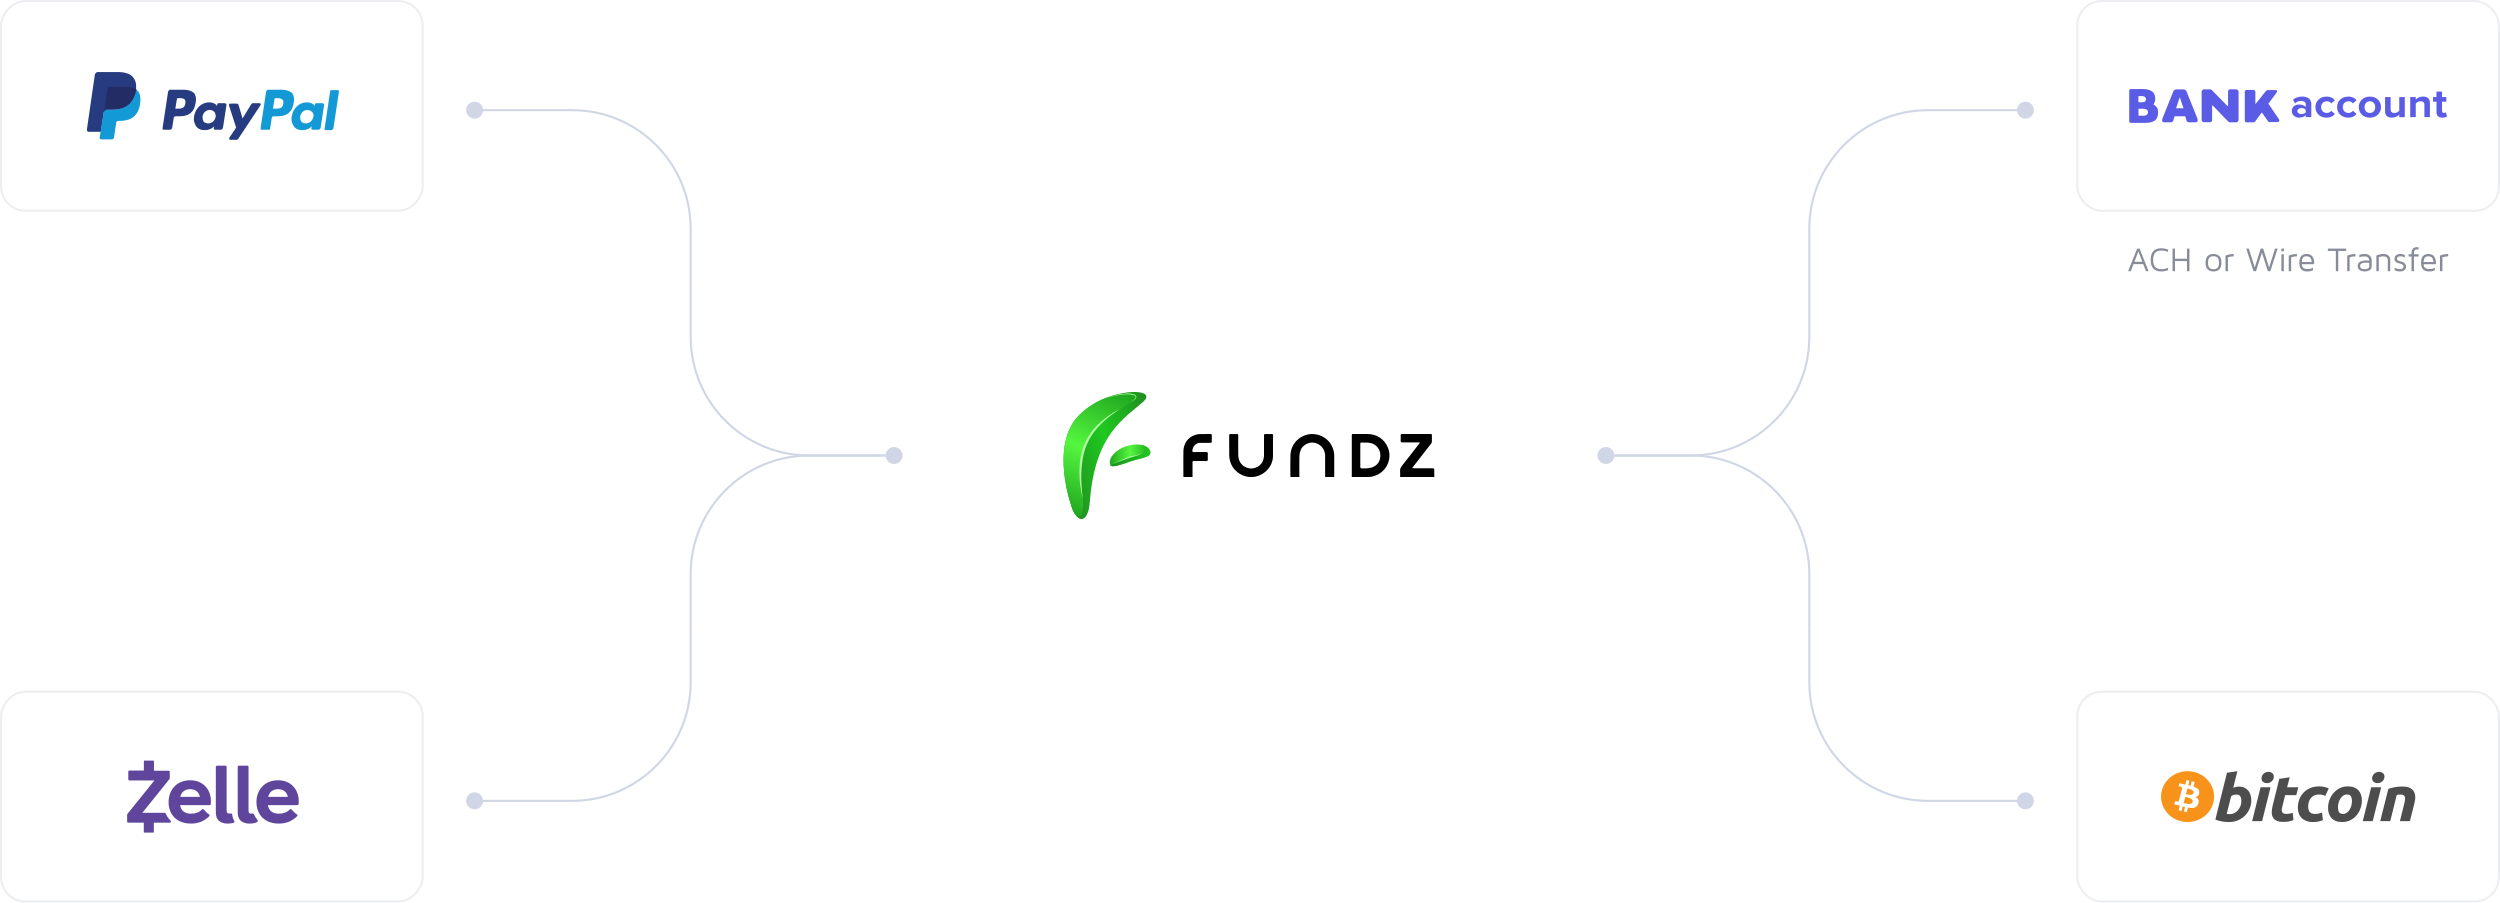 <svg width="1180" height="426" viewBox="0 0 1180 426" fill="none" xmlns="http://www.w3.org/2000/svg">
<g filter="url(#filter0_d)">
<rect x="444" y="162" width="290" height="106" rx="22" fill="white"/>
</g>
<rect x="980.5" y="326.5" width="199" height="99" rx="11.5" stroke="#EDEEF1"/>
<rect x="-0.5" y="0.5" width="199" height="99" rx="11.5" transform="matrix(-1 0 0 1 199 326)" stroke="#EDEEF1"/>
<rect x="980.5" y="0.5" width="199" height="99" rx="11.5" stroke="#EDEEF1"/>
<rect x="-0.5" y="0.5" width="199" height="99" rx="11.5" transform="matrix(-1 0 0 1 199 0)" stroke="#EDEEF1"/>
<path d="M1004.48 128L1008.73 117.328H1009.88L1014.12 128H1012.89L1011.61 124.672H1007.01L1005.73 128H1004.48ZM1007.44 123.57H1011.18L1009.31 118.688L1007.44 123.57ZM1020.08 128.125C1016.78 128.125 1015.13 126.302 1015.13 122.656C1015.13 119.01 1016.78 117.188 1020.08 117.188C1021.22 117.188 1022.3 117.393 1023.33 117.805V118.914C1022.31 118.487 1021.27 118.273 1020.2 118.273C1018.85 118.273 1017.86 118.625 1017.23 119.328C1016.6 120.031 1016.28 121.141 1016.28 122.656C1016.28 124.172 1016.6 125.281 1017.23 125.984C1017.86 126.688 1018.85 127.039 1020.2 127.039C1021.29 127.039 1022.33 126.831 1023.33 126.414V127.523C1022.31 127.924 1021.24 128.125 1020.12 128.125C1020.1 128.125 1020.09 128.125 1020.08 128.125ZM1025.44 128V117.328H1026.59V122.109H1032.27V117.328H1033.42V128H1032.27V123.219H1026.59V128H1025.44ZM1041.35 126.078C1041.13 125.505 1041.02 124.812 1041.02 124C1041.02 123.188 1041.13 122.497 1041.35 121.93C1041.58 121.357 1041.88 120.93 1042.27 120.648C1042.65 120.367 1043.04 120.169 1043.44 120.055C1043.84 119.935 1044.28 119.875 1044.76 119.875C1045.24 119.875 1045.68 119.935 1046.09 120.055C1046.49 120.169 1046.89 120.367 1047.27 120.648C1047.66 120.93 1047.96 121.357 1048.19 121.93C1048.41 122.497 1048.52 123.188 1048.52 124C1048.52 124.812 1048.41 125.505 1048.19 126.078C1047.96 126.646 1047.66 127.07 1047.27 127.352C1046.89 127.633 1046.49 127.833 1046.09 127.953C1045.68 128.068 1045.24 128.125 1044.76 128.125C1044.28 128.125 1043.84 128.068 1043.44 127.953C1043.04 127.833 1042.65 127.633 1042.27 127.352C1041.88 127.07 1041.58 126.646 1041.35 126.078ZM1042.79 121.664C1042.38 122.154 1042.17 122.932 1042.17 124C1042.17 125.068 1042.38 125.846 1042.79 126.336C1043.2 126.826 1043.86 127.07 1044.77 127.07C1045.67 127.07 1046.33 126.828 1046.74 126.344C1047.16 125.859 1047.37 125.078 1047.37 124C1047.37 122.922 1047.16 122.141 1046.74 121.656C1046.33 121.172 1045.67 120.93 1044.77 120.93C1043.86 120.93 1043.2 121.174 1042.79 121.664ZM1050.44 128V120.656C1051.64 120.146 1052.93 119.891 1054.31 119.891V120.992C1053.44 121.013 1052.53 121.151 1051.59 121.406V128H1050.44ZM1060.23 117.328H1061.44L1064.24 126.258L1067.05 117.328H1068.21L1071.01 126.258L1073.82 117.328H1075.04L1071.6 128H1070.43L1067.63 119.297L1064.83 128H1063.65L1060.23 117.328ZM1076.76 118.594V117.328H1078.03V118.594H1076.76ZM1076.82 128H1077.97V120.016H1076.82V128ZM1080.28 128V120.656C1081.48 120.146 1082.78 119.891 1084.16 119.891V120.992C1083.28 121.013 1082.37 121.151 1081.43 121.406V128H1080.28ZM1085.27 124.109C1085.27 124.099 1085.27 124.081 1085.27 124.055C1085.27 124.029 1085.27 124.008 1085.27 123.992C1085.27 121.247 1086.44 119.875 1088.78 119.875C1089.27 119.875 1089.71 119.953 1090.11 120.109C1090.51 120.26 1090.83 120.44 1091.06 120.648C1091.3 120.857 1091.5 121.13 1091.68 121.469C1091.86 121.802 1091.98 122.086 1092.05 122.32C1092.13 122.555 1092.19 122.839 1092.23 123.172C1092.28 123.495 1092.3 123.698 1092.3 123.781V124.125L1092.27 124.688H1086.45C1086.52 125.49 1086.76 126.073 1087.18 126.438C1087.6 126.797 1088.21 126.977 1089.03 126.977C1090.19 126.977 1091.11 126.779 1091.77 126.383V127.57C1091 127.94 1090.07 128.125 1088.97 128.125C1088.95 128.125 1088.94 128.125 1088.92 128.125C1088.45 128.125 1088.02 128.07 1087.63 127.961C1087.24 127.846 1086.86 127.651 1086.48 127.375C1086.1 127.099 1085.81 126.685 1085.59 126.133C1085.38 125.576 1085.27 124.901 1085.27 124.109ZM1086.45 123.664H1091.12C1091.12 123.482 1091.09 123.279 1091.05 123.055C1091.01 122.831 1090.92 122.544 1090.78 122.195C1090.65 121.841 1090.41 121.547 1090.06 121.312C1089.72 121.078 1089.29 120.961 1088.78 120.961C1087.99 120.961 1087.41 121.167 1087.05 121.578C1086.7 121.99 1086.5 122.685 1086.45 123.664ZM1098.74 118.445V117.328H1107.43V118.445H1103.66V128H1102.52V118.445H1098.74ZM1107.89 128V120.656C1109.09 120.146 1110.39 119.891 1111.77 119.891V120.992C1110.89 121.013 1109.98 121.151 1109.04 121.406V128H1107.89ZM1112.82 125.555C1112.82 125.19 1112.89 124.865 1113.02 124.578C1113.15 124.286 1113.32 124.052 1113.51 123.875C1113.7 123.693 1113.95 123.539 1114.24 123.414C1114.54 123.284 1114.8 123.19 1115.03 123.133C1115.26 123.07 1115.53 123.023 1115.84 122.992C1116.16 122.961 1116.39 122.943 1116.52 122.938C1116.65 122.932 1116.81 122.93 1116.99 122.93L1118.27 123.008C1118.27 122.294 1118.08 121.786 1117.68 121.484C1117.29 121.177 1116.71 121.023 1115.94 121.023C1115.07 121.023 1114.29 121.151 1113.6 121.406V120.289C1114.39 120.013 1115.19 119.875 1116 119.875C1117.12 119.875 1117.97 120.159 1118.56 120.727C1119.15 121.289 1119.45 122.115 1119.45 123.203V125.602C1119.45 126.112 1119.33 126.549 1119.09 126.914C1118.85 127.273 1118.55 127.534 1118.17 127.695C1117.8 127.857 1117.45 127.969 1117.12 128.031C1116.8 128.094 1116.48 128.125 1116.16 128.125C1115.92 128.125 1115.67 128.109 1115.41 128.078C1115.15 128.047 1114.86 127.977 1114.53 127.867C1114.21 127.753 1113.93 127.609 1113.69 127.438C1113.45 127.26 1113.24 127.01 1113.07 126.688C1112.9 126.359 1112.82 125.982 1112.82 125.555ZM1113.97 125.555C1113.97 126.555 1114.69 127.055 1116.14 127.055C1116.15 127.055 1116.15 127.055 1116.16 127.055C1117.58 127.055 1118.29 126.57 1118.29 125.602V124.062C1117.93 124 1117.46 123.969 1116.87 123.969C1114.93 123.969 1113.97 124.497 1113.97 125.555ZM1121.64 128V120.656C1122.69 120.135 1123.81 119.875 1125.02 119.875C1126.02 119.875 1126.8 120.13 1127.35 120.641C1127.91 121.151 1128.19 121.87 1128.19 122.797V128H1127.03V122.797C1127.03 122.573 1127.01 122.375 1126.96 122.203C1126.91 122.026 1126.82 121.839 1126.69 121.641C1126.55 121.443 1126.33 121.292 1126.03 121.188C1125.73 121.078 1125.35 121.023 1124.89 121.023C1124.22 121.023 1123.52 121.13 1122.79 121.344V128H1121.64ZM1130.19 122.195C1130.19 121.555 1130.42 121.008 1130.88 120.555C1131.35 120.102 1132.07 119.875 1133.02 119.875C1133.71 119.875 1134.39 120.039 1135.07 120.367V121.523C1134.46 121.159 1133.82 120.977 1133.15 120.977C1131.95 120.977 1131.34 121.383 1131.34 122.195C1131.34 122.471 1131.49 122.695 1131.78 122.867C1132.07 123.034 1132.43 123.174 1132.85 123.289C1133.27 123.398 1133.7 123.531 1134.12 123.688C1134.54 123.844 1134.9 124.109 1135.19 124.484C1135.48 124.854 1135.63 125.328 1135.63 125.906C1135.63 126.599 1135.37 127.143 1134.85 127.539C1134.34 127.93 1133.62 128.125 1132.7 128.125C1131.82 128.125 1131.01 127.924 1130.29 127.523V126.305C1131.05 126.773 1131.84 127.008 1132.66 127.008C1133.87 127.008 1134.48 126.641 1134.48 125.906C1134.48 125.51 1134.33 125.201 1134.04 124.977C1133.75 124.753 1133.39 124.586 1132.97 124.477C1132.55 124.362 1132.12 124.24 1131.7 124.109C1131.28 123.974 1130.92 123.75 1130.62 123.438C1130.33 123.12 1130.19 122.706 1130.19 122.195ZM1136.86 121.07V120.016H1138.23V119.586C1138.23 119.034 1138.3 118.56 1138.45 118.164C1138.59 117.768 1138.76 117.477 1138.94 117.289C1139.12 117.102 1139.35 116.956 1139.63 116.852C1139.92 116.742 1140.14 116.682 1140.28 116.672C1140.43 116.661 1140.61 116.656 1140.81 116.656C1141.1 116.656 1141.35 116.688 1141.58 116.75V117.773C1141.36 117.732 1141.17 117.711 1141 117.711C1140.74 117.711 1140.55 117.721 1140.41 117.742C1140.28 117.763 1140.12 117.828 1139.94 117.938C1139.75 118.042 1139.61 118.232 1139.52 118.508C1139.43 118.779 1139.39 119.133 1139.39 119.57V120.016H1141.58V121.07H1139.39V128H1138.23V121.07H1136.86ZM1142.74 124.109C1142.74 124.099 1142.74 124.081 1142.74 124.055C1142.74 124.029 1142.74 124.008 1142.74 123.992C1142.74 121.247 1143.91 119.875 1146.25 119.875C1146.74 119.875 1147.18 119.953 1147.58 120.109C1147.98 120.26 1148.3 120.44 1148.53 120.648C1148.77 120.857 1148.97 121.13 1149.15 121.469C1149.33 121.802 1149.45 122.086 1149.52 122.32C1149.6 122.555 1149.66 122.839 1149.7 123.172C1149.74 123.495 1149.77 123.698 1149.77 123.781V124.125L1149.73 124.688H1143.91C1143.99 125.49 1144.23 126.073 1144.65 126.438C1145.07 126.797 1145.68 126.977 1146.5 126.977C1147.66 126.977 1148.58 126.779 1149.24 126.383V127.57C1148.47 127.94 1147.54 128.125 1146.44 128.125C1146.42 128.125 1146.41 128.125 1146.39 128.125C1145.92 128.125 1145.49 128.07 1145.1 127.961C1144.71 127.846 1144.33 127.651 1143.95 127.375C1143.57 127.099 1143.28 126.685 1143.06 126.133C1142.85 125.576 1142.74 124.901 1142.74 124.109ZM1143.91 123.664H1148.59C1148.59 123.482 1148.56 123.279 1148.52 123.055C1148.47 122.831 1148.39 122.544 1148.25 122.195C1148.12 121.841 1147.88 121.547 1147.53 121.312C1147.19 121.078 1146.76 120.961 1146.25 120.961C1145.46 120.961 1144.88 121.167 1144.52 121.578C1144.17 121.99 1143.97 122.685 1143.91 123.664ZM1151.67 128V120.656C1152.88 120.146 1154.17 119.891 1155.55 119.891V120.992C1154.67 121.013 1153.76 121.151 1152.82 121.406V128H1151.67Z" fill="#878C98"/>
<path d="M655.137 211.394C653.471 207.208 649.86 204.852 645.29 204.852C643.169 204.852 641.073 204.852 638.952 204.852C638.043 204.852 638.043 204.852 638.043 205.729C638.043 211.946 638.043 218.187 638.043 224.404C638.043 224.629 638.043 224.83 638.043 225.156C640.517 225.156 642.916 225.131 645.29 225.156C646.527 225.181 647.688 225.005 648.85 224.604C654.405 222.749 657.233 216.708 655.137 211.394ZM648.092 220.418C647.234 220.819 646.199 220.919 645.239 221.045C644.456 221.145 643.674 221.045 642.891 221.07C642.285 221.095 642.058 220.894 642.058 220.268C642.083 218.513 642.058 216.758 642.058 214.979C642.058 213.249 642.058 211.494 642.058 209.765C642.058 208.888 642.083 208.862 642.967 208.888C644.532 208.888 646.098 208.787 647.638 209.314C649.708 210.016 651.451 212.221 651.526 214.578C651.627 217.285 650.542 219.29 648.092 220.418Z" fill="#000001"/>
<path d="M677 225.131C671.572 225.131 666.294 225.131 660.866 225.131C660.866 224.228 660.916 223.351 660.84 222.474C660.739 221.396 661.118 220.594 661.8 219.741C664.552 216.307 667.229 212.823 669.93 209.339C670.031 209.213 670.057 209.088 670.183 208.862C669.855 208.837 669.577 208.812 669.324 208.812C666.875 208.812 664.426 208.787 661.977 208.812C661.345 208.812 661.093 208.662 661.118 208.01C661.169 207.158 661.143 206.306 661.118 205.478C661.118 205.077 661.219 204.852 661.674 204.852C666.219 204.852 670.764 204.852 675.283 204.852C675.738 204.852 675.864 205.027 675.864 205.453C675.839 206.481 675.889 207.509 675.839 208.537C675.839 208.812 675.712 209.113 675.536 209.314C672.809 212.848 670.057 216.357 667.304 219.892C667.077 220.193 666.875 220.493 666.572 220.919C667.001 220.97 667.254 221.02 667.532 221.02C670.385 221.02 673.238 221.045 676.091 221.02C676.748 221.02 677.025 221.195 676.975 221.872C676.95 222.925 677 224.003 677 225.131Z" fill="#000001"/>
<path d="M600.851 210.767C600.851 212.271 600.877 213.75 600.851 215.254C600.776 219.967 597.291 223.902 592.721 224.93C587.797 226.033 582.823 223.15 581.106 219.064C580.551 217.736 580.222 216.357 580.197 214.928C580.147 211.82 580.197 208.737 580.172 205.629C580.172 205.002 580.399 204.827 580.98 204.852C581.889 204.902 582.823 204.902 583.732 204.852C584.313 204.827 584.464 205.052 584.464 205.579C584.439 208.687 584.389 211.77 584.464 214.878C584.54 217.936 586.308 220.418 589.565 221.045C592.292 221.571 595.599 219.892 596.357 216.708C596.508 216.056 596.609 215.405 596.609 214.753C596.635 211.72 596.635 208.687 596.609 205.654C596.609 205.052 596.761 204.827 597.392 204.852C598.276 204.902 599.185 204.902 600.094 204.852C600.776 204.802 600.927 205.077 600.902 205.704C600.826 207.383 600.851 209.063 600.851 210.767Z" fill="#000001"/>
<path d="M629.735 225.131C628.296 225.131 626.932 225.131 625.468 225.131C625.468 224.856 625.468 224.58 625.468 224.329C625.468 221.296 625.417 218.263 625.468 215.23C625.518 211.846 622.993 209.139 619.66 208.888C617.363 208.713 614.661 210.317 613.853 212.548C613.525 213.451 613.323 214.453 613.323 215.406C613.247 218.364 613.298 221.346 613.298 224.304C613.298 224.555 613.298 224.831 613.298 225.131C611.858 225.131 610.495 225.131 609.081 225.131C609.056 224.906 609.056 224.68 609.056 224.48C609.056 221.372 609.005 218.288 609.081 215.18C609.131 212.523 610.015 210.142 611.858 208.136C616.984 202.622 626.251 204.351 629.003 211.32C629.483 212.548 629.76 213.801 629.76 215.155C629.735 218.238 629.76 221.321 629.76 224.38C629.735 224.605 629.735 224.856 629.735 225.131Z" fill="#000001"/>
<path d="M562.875 225.132C561.386 225.132 560.022 225.132 558.583 225.132C558.558 224.882 558.558 224.631 558.558 224.405C558.558 220.645 558.507 216.86 558.558 213.1C558.608 209.466 560.527 206.458 564.138 205.28C564.82 205.054 565.527 204.904 566.234 204.878C567.95 204.828 569.642 204.878 571.359 204.853C571.839 204.853 571.99 205.029 571.965 205.48C571.94 206.433 571.94 207.41 571.965 208.363C571.99 208.864 571.788 209.014 571.283 209.014C569.617 209.014 567.95 209.04 566.309 209.04C564.365 209.04 563.027 210.794 562.8 212.624C562.724 213.15 562.926 213.376 563.507 213.376C565.426 213.351 567.319 213.401 569.238 213.351C569.869 213.351 570.122 213.501 570.097 214.153C570.046 215.03 570.046 215.883 570.097 216.76C570.147 217.462 569.869 217.637 569.213 217.612C567.42 217.562 565.628 217.587 563.835 217.587C562.875 217.587 562.875 217.587 562.875 218.565C562.875 220.47 562.875 222.35 562.875 224.255C562.875 224.531 562.875 224.806 562.875 225.132Z" fill="#000001"/>
<path d="M542.849 213.048C543.657 215.856 538.784 216.031 534.138 217.635C529.366 219.265 524.543 221.044 524.013 219.465C522.953 216.357 526.286 212.396 531.487 210.642C536.688 208.862 541.94 209.89 542.849 213.048Z" fill="url(#paint0_linear)"/>
<path d="M542.853 213.048C542.398 211.444 540.807 210.391 538.686 209.965C539.318 210.467 539.772 211.093 539.999 211.82C540.807 214.628 535.934 214.803 531.288 216.407C528.864 217.234 526.238 218.663 524.143 219.666C525.102 220.819 529.647 219.165 534.141 217.61C538.787 216.031 543.686 215.881 542.853 213.048Z" fill="url(#paint1_linear)"/>
<path d="M506.163 240.271C509.395 247.941 513.763 245.885 514.394 236.962C516.742 204.801 530.756 197.482 539.644 189.586C547.244 182.818 523.055 182.492 509.521 195.803C494.851 210.241 506.163 240.271 506.163 240.271Z" fill="url(#paint2_linear)"/>
<path d="M506.163 240.27C509.42 248.141 512.4 242.15 510.834 233.377C505.254 201.668 525.731 195.602 535.352 188.859C540.427 185.275 523.055 182.492 509.521 195.803C494.851 210.241 506.163 240.27 506.163 240.27Z" fill="url(#paint3_linear)"/>
<path d="M511.112 235.233C510.557 233.252 510.178 231.197 509.9 229.141L509.723 227.587L509.597 226.033C509.547 225.005 509.496 223.953 509.496 222.925C509.496 220.844 509.597 218.764 509.951 216.683L510.077 215.906L510.228 215.129C510.329 214.628 510.43 214.102 510.557 213.6L510.986 212.096C511.011 211.971 511.062 211.846 511.087 211.72L511.213 211.344L511.491 210.592C512.248 208.637 513.183 206.732 514.395 205.002C514.672 204.551 515.001 204.15 515.304 203.724L515.783 203.097L516.288 202.496C516.617 202.095 516.97 201.694 517.324 201.318L517.879 200.741C518.056 200.541 518.233 200.365 518.434 200.19C519.924 198.736 521.565 197.407 523.282 196.229C524.999 195.051 526.792 193.998 528.635 193.046C526.918 194.199 525.201 195.377 523.585 196.655C521.969 197.934 520.429 199.312 519.04 200.791C518.334 201.543 517.652 202.295 517.046 203.097L516.566 203.699L516.112 204.301C515.809 204.727 515.506 205.128 515.253 205.554C514.142 207.258 513.233 209.088 512.526 210.968L512.274 211.67L512.147 212.021C512.097 212.146 512.072 212.272 512.046 212.397L511.617 213.851C511.491 214.327 511.39 214.828 511.289 215.33L511.137 216.082L511.011 216.834L510.885 217.586C510.834 217.836 510.809 218.087 510.784 218.338L510.607 219.867C510.557 220.368 510.531 220.895 510.481 221.396C510.43 221.897 510.43 222.424 510.405 222.925C510.254 227.036 510.506 231.147 511.112 235.233Z" fill="#B2FFA4"/>
<path d="M521.541 187.932C523.031 187.405 524.571 186.954 526.136 186.603C527.702 186.252 529.267 185.951 530.858 185.826C531.666 185.751 532.449 185.726 533.257 185.776C534.065 185.826 534.873 185.926 535.63 186.327C535.731 186.377 535.807 186.453 535.883 186.503C535.959 186.553 536.06 186.628 536.135 186.728C536.287 186.904 536.388 187.129 536.363 187.38C536.363 187.606 536.262 187.806 536.161 188.007C536.06 188.182 535.933 188.358 535.782 188.483C535.201 189.06 534.519 189.486 533.838 189.887C534.166 189.661 534.469 189.41 534.772 189.16C535.075 188.909 535.378 188.633 535.605 188.358C535.858 188.057 536.085 187.731 536.085 187.405C536.085 187.23 536.009 187.079 535.908 186.979C535.858 186.929 535.782 186.879 535.706 186.804C535.63 186.753 535.555 186.703 535.479 186.653C535.151 186.478 534.772 186.377 534.393 186.302C534.014 186.227 533.636 186.177 533.232 186.152C532.449 186.102 531.666 186.102 530.858 186.152C529.267 186.252 527.702 186.478 526.136 186.804C525.354 186.954 524.596 187.154 523.813 187.355C523.081 187.48 522.299 187.706 521.541 187.932Z" fill="#B2FFA4"/>
<path d="M525.129 219.215C526.265 218.513 527.452 217.936 528.664 217.385C529.876 216.833 531.113 216.307 532.35 215.831C532.982 215.58 533.638 215.43 534.295 215.279L536.239 214.853C536.895 214.703 537.527 214.552 538.158 214.327C538.764 214.101 539.395 213.825 539.824 213.299C539.446 213.85 538.84 214.201 538.234 214.477C537.628 214.753 536.971 214.953 536.34 215.154L534.421 215.705C534.093 215.806 533.79 215.906 533.487 216.006C533.184 216.106 532.881 216.232 532.552 216.332C531.29 216.733 530.027 217.159 528.79 217.635C527.528 218.087 526.29 218.588 525.129 219.215Z" fill="#B2FFA4"/>
<path d="M854 296.5V322C854 352.928 879.072 378 910 378H953" stroke="#D0D6E6"/>
<path d="M326 296.5V322C326 352.928 300.928 378 270 378H227" stroke="#D0D6E6"/>
<path d="M854 133.5V108C854 77.072 879.072 52 910 52H953" stroke="#D0D6E6"/>
<path d="M326 133.5V108C326 77.072 300.928 52 270 52H227" stroke="#D0D6E6"/>
<path d="M854 296.5L854 271C854 240.072 828.928 215 798 215L762 215" stroke="#D0D6E6"/>
<path d="M326 296.5L326 271C326 240.072 351.072 215 382 215L418 215" stroke="#D0D6E6"/>
<path d="M854 133.5L854 159C854 189.928 828.928 215 798 215L762 215" stroke="#D0D6E6"/>
<path d="M326 133.5L326 159C326 189.928 351.072 215 382 215L418 215" stroke="#D0D6E6"/>
<circle cx="956" cy="378" r="4" fill="#D0D6E6"/>
<circle r="4" transform="matrix(-1 0 0 1 224 378)" fill="#D0D6E6"/>
<circle r="4" transform="matrix(1 0 0 -1 956 52)" fill="#D0D6E6"/>
<circle cx="224" cy="52" r="4" transform="rotate(-180 224 52)" fill="#D0D6E6"/>
<circle cx="758" cy="215" r="4" fill="#D0D6E6"/>
<circle r="4" transform="matrix(-1 0 0 1 422 215)" fill="#D0D6E6"/>
<path d="M1044.68 378.903C1043.01 385.332 1036.21 389.244 1029.5 387.641C1022.79 386.038 1018.7 379.527 1020.38 373.098C1022.05 366.669 1028.85 362.756 1035.56 364.359C1042.27 365.962 1046.35 372.474 1044.68 378.903Z" fill="#F7931A"/>
<path d="M1038.05 374.29C1038.3 372.693 1037.03 371.835 1035.3 371.263L1035.86 369.1L1034.48 368.771L1033.94 370.877C1033.58 370.791 1033.2 370.71 1032.84 370.629L1033.39 368.509L1032.01 368.181L1031.45 370.343C1031.15 370.278 1030.86 370.214 1030.57 370.146L1030.57 370.139L1028.68 369.686L1028.31 371.092C1028.31 371.092 1029.33 371.316 1029.31 371.33C1029.87 371.463 1029.97 371.816 1029.95 372.095L1029.31 374.559C1029.35 374.569 1029.4 374.582 1029.45 374.603C1029.41 374.592 1029.36 374.58 1029.31 374.569L1028.41 378.021C1028.34 378.183 1028.17 378.426 1027.78 378.333C1027.79 378.353 1026.78 378.095 1026.78 378.095L1026.1 379.602L1027.89 380.029C1028.22 380.109 1028.55 380.192 1028.87 380.271L1028.3 382.459L1029.67 382.787L1030.23 380.622C1030.61 380.72 1030.97 380.81 1031.33 380.895L1030.77 383.049L1032.14 383.377L1032.71 381.194C1035.06 381.618 1036.82 381.447 1037.56 379.416C1038.16 377.781 1037.53 376.838 1036.3 376.223C1037.19 376.025 1037.87 375.459 1038.05 374.29ZM1034.91 378.509C1034.49 380.144 1031.61 379.26 1030.68 379.038L1031.44 376.14C1032.37 376.362 1035.36 376.803 1034.91 378.509ZM1035.34 374.267C1034.95 375.754 1032.56 374.998 1031.78 374.813L1032.47 372.184C1033.24 372.369 1035.74 372.715 1035.34 374.267Z" fill="white"/>
<path d="M1084.58 381.194C1084.58 379.819 1084.81 378.521 1085.28 377.307C1085.74 376.091 1086.41 375.028 1087.28 374.115C1088.14 373.207 1089.19 372.488 1090.43 371.96C1091.67 371.435 1093.05 371.17 1094.57 371.17C1095.52 371.17 1096.37 371.257 1097.12 371.43C1097.87 371.604 1098.55 371.829 1099.17 372.112L1097.55 375.637C1097.13 375.473 1096.69 375.328 1096.23 375.197C1095.78 375.063 1095.23 374.998 1094.57 374.998C1093 374.998 1091.77 375.516 1090.84 376.546C1089.93 377.578 1089.46 378.967 1089.46 380.708C1089.46 381.741 1089.7 382.576 1090.16 383.214C1090.63 383.853 1091.48 384.17 1092.73 384.17C1093.34 384.17 1093.94 384.109 1094.51 383.989C1095.08 383.867 1095.58 383.714 1096.03 383.534L1096.38 387.147C1095.79 387.368 1095.13 387.567 1094.41 387.741C1093.69 387.91 1092.84 387.997 1091.84 387.997C1090.53 387.997 1089.42 387.813 1088.51 387.451C1087.61 387.084 1086.86 386.596 1086.26 385.978C1085.67 385.358 1085.24 384.635 1084.98 383.805C1084.72 382.975 1084.58 382.104 1084.58 381.194ZM1105.43 387.997C1104.31 387.997 1103.34 387.833 1102.51 387.51C1101.69 387.186 1101.01 386.732 1100.47 386.143C1099.93 385.558 1099.52 384.863 1099.25 384.064C1098.97 383.264 1098.84 382.379 1098.84 381.409C1098.84 380.192 1099.04 378.975 1099.45 377.762C1099.86 376.546 1100.47 375.454 1101.28 374.483C1102.08 373.511 1103.06 372.716 1104.22 372.096C1105.38 371.48 1106.72 371.17 1108.22 371.17C1109.32 371.17 1110.28 371.334 1111.12 371.658C1111.95 371.981 1112.64 372.439 1113.18 373.024C1113.72 373.613 1114.13 374.304 1114.4 375.105C1114.68 375.903 1114.81 376.791 1114.81 377.762C1114.81 378.975 1114.61 380.191 1114.21 381.408C1113.81 382.619 1113.22 383.714 1112.44 384.687C1111.65 385.658 1110.68 386.453 1109.5 387.07C1108.33 387.687 1106.97 387.997 1105.43 387.997ZM1056.71 371.261C1057.73 371.261 1058.61 371.435 1059.34 371.778C1060.09 372.123 1060.7 372.589 1061.19 373.175C1061.67 373.764 1062.03 374.452 1062.26 375.24C1062.5 376.031 1062.61 376.881 1062.61 377.791C1062.61 379.189 1062.34 380.51 1061.8 381.755C1061.26 383.002 1060.53 384.083 1059.6 385.006C1058.67 385.927 1057.57 386.654 1056.3 387.19C1055.04 387.727 1053.66 387.996 1052.18 387.996C1051.99 387.996 1051.66 387.991 1051.18 387.981C1050.71 387.972 1050.16 387.925 1049.55 387.846C1048.94 387.764 1048.29 387.642 1047.6 387.479C1046.91 387.32 1046.26 387.096 1045.65 386.812L1051.13 364.733L1056.05 364.004L1054.08 371.839C1054.5 371.657 1054.93 371.517 1055.35 371.414C1055.77 371.313 1056.23 371.261 1056.71 371.261ZM1079.52 371.599H1084.79L1083.84 375.303H1078.6L1077.21 380.89C1077.08 381.356 1077.01 381.791 1076.99 382.195C1076.97 382.601 1077.02 382.95 1077.15 383.244C1077.27 383.538 1077.5 383.765 1077.83 383.926C1078.16 384.089 1078.62 384.171 1079.24 384.171C1079.74 384.171 1080.24 384.125 1080.72 384.033C1081.19 383.943 1081.67 383.818 1082.16 383.654L1082.51 387.118C1081.87 387.34 1081.18 387.532 1080.44 387.693C1079.7 387.857 1078.83 387.935 1077.81 387.935C1076.35 387.935 1075.22 387.728 1074.42 387.315C1073.61 386.899 1073.05 386.331 1072.71 385.612C1072.37 384.895 1072.22 384.069 1072.26 383.138C1072.31 382.205 1072.45 381.225 1072.71 380.192L1075.81 367.62L1080.73 366.89L1079.52 371.599ZM1067.71 387.573H1063.01L1066.98 371.599H1071.7L1067.71 387.573ZM1119.93 387.573H1115.23L1119.19 371.599H1123.92L1119.93 387.573ZM1127.3 372.326C1127.66 372.226 1128.06 372.106 1128.49 371.976C1128.92 371.845 1129.41 371.724 1129.95 371.614C1130.49 371.501 1131.09 371.41 1131.76 371.339C1132.42 371.266 1133.18 371.231 1134.02 371.231C1136.5 371.231 1138.2 371.922 1139.14 373.298C1140.09 374.675 1140.25 376.559 1139.64 378.947L1137.48 387.572H1132.76L1134.85 379.128C1134.98 378.601 1135.08 378.091 1135.15 377.593C1135.22 377.1 1135.22 376.665 1135.13 376.288C1135.05 375.916 1134.85 375.612 1134.55 375.376C1134.24 375.144 1133.77 375.027 1133.14 375.027C1132.52 375.027 1131.9 375.09 1131.27 375.212L1128.19 387.571H1123.46L1127.3 372.326ZM1052.59 384.262C1053.33 384.262 1054.03 384.088 1054.68 383.746C1055.34 383.403 1055.91 382.94 1056.38 382.364C1056.86 381.785 1057.23 381.133 1057.51 380.404C1057.78 379.675 1057.92 378.915 1057.92 378.124C1057.92 377.153 1057.75 376.395 1057.41 375.847C1057.08 375.301 1056.45 375.027 1055.54 375.027C1055.24 375.027 1054.86 375.081 1054.39 375.178C1053.91 375.282 1053.48 375.496 1053.1 375.818L1051.01 384.138C1051.13 384.16 1051.25 384.18 1051.34 384.199C1051.43 384.22 1051.54 384.234 1051.64 384.244C1051.75 384.256 1051.87 384.262 1052.02 384.262C1052.17 384.262 1052.36 384.262 1052.59 384.262ZM1107.77 374.999C1107.08 374.999 1106.46 375.192 1105.94 375.574C1105.41 375.961 1104.96 376.447 1104.61 377.033C1104.24 377.622 1103.98 378.264 1103.8 378.962C1103.62 379.661 1103.53 380.322 1103.53 380.95C1103.53 381.964 1103.7 382.753 1104.03 383.321C1104.37 383.887 1104.99 384.171 1105.87 384.171C1106.57 384.171 1107.18 383.979 1107.71 383.593C1108.24 383.209 1108.68 382.723 1109.04 382.135C1109.4 381.55 1109.67 380.906 1109.85 380.207C1110.03 379.51 1110.12 378.845 1110.12 378.218C1110.12 377.207 1109.95 376.416 1109.61 375.848C1109.28 375.283 1108.66 374.999 1107.77 374.999ZM1069.99 369.653C1069.34 369.653 1068.74 369.466 1068.21 369.092C1067.68 368.72 1067.42 368.148 1067.42 367.376C1067.42 366.951 1067.51 366.553 1067.69 366.177C1067.87 365.802 1068.11 365.48 1068.4 365.205C1068.7 364.933 1069.04 364.715 1069.43 364.551C1069.83 364.39 1070.24 364.31 1070.69 364.31C1071.34 364.31 1071.93 364.496 1072.46 364.871C1072.99 365.247 1073.25 365.819 1073.25 366.587C1073.25 367.013 1073.16 367.413 1072.98 367.788C1072.81 368.163 1072.57 368.485 1072.27 368.76C1071.98 369.033 1071.63 369.249 1071.24 369.412C1070.85 369.576 1070.43 369.653 1069.99 369.653ZM1122.21 369.653C1121.55 369.653 1120.96 369.466 1120.43 369.092C1119.9 368.72 1119.64 368.148 1119.64 367.376C1119.64 366.951 1119.73 366.553 1119.91 366.177C1120.09 365.802 1120.33 365.48 1120.62 365.205C1120.92 364.933 1121.26 364.715 1121.65 364.551C1122.04 364.39 1122.46 364.31 1122.9 364.31C1123.56 364.31 1124.15 364.496 1124.68 364.871C1125.21 365.247 1125.47 365.819 1125.47 366.587C1125.47 367.013 1125.38 367.413 1125.2 367.788C1125.03 368.163 1124.79 368.485 1124.49 368.76C1124.19 369.033 1123.85 369.249 1123.46 369.412C1123.07 369.576 1122.65 369.653 1122.21 369.653Z" fill="#4D4D4D"/>
<path d="M132.988 42.35H126.565C126.188 42.35 125.81 42.747 125.621 43.145L122.977 60.636C122.977 61.033 123.165 61.232 123.543 61.232H126.943C127.321 61.232 127.51 61.033 127.51 60.636L128.265 55.667C128.265 55.269 128.643 54.872 129.21 54.872H131.288C135.632 54.872 138.088 52.685 138.654 48.313C139.032 46.524 138.654 44.934 137.899 43.94C136.765 42.946 135.065 42.35 132.988 42.35ZM133.743 48.909C133.365 51.294 131.665 51.294 129.965 51.294H128.832L129.588 46.722C129.588 46.524 129.777 46.325 130.154 46.325H130.532C131.665 46.325 132.799 46.325 133.365 47.12C133.743 47.319 133.743 47.915 133.743 48.909Z" fill="#139AD6"/>
<path d="M86.714 42.35H80.292C79.914 42.35 79.537 42.747 79.348 43.145L76.703 60.636C76.703 61.033 76.892 61.232 77.27 61.232H80.292C80.67 61.232 81.048 60.835 81.237 60.437L81.992 55.667C81.992 55.269 82.37 54.872 82.936 54.872H85.014C89.359 54.872 91.814 52.685 92.381 48.313C92.759 46.524 92.381 44.934 91.625 43.94C90.492 42.946 88.981 42.35 86.714 42.35ZM87.47 48.909C87.092 51.294 85.392 51.294 83.692 51.294H82.748L83.503 46.722C83.503 46.524 83.692 46.325 84.07 46.325H84.448C85.581 46.325 86.714 46.325 87.281 47.12C87.47 47.319 87.659 47.915 87.47 48.909Z" fill="#263B80"/>
<path d="M106.171 48.709H103.148C102.959 48.709 102.582 48.908 102.582 49.106L102.393 50.1L102.204 49.703C101.448 48.709 100.126 48.311 98.615 48.311C95.215 48.311 92.193 51.094 91.626 54.871C91.248 56.858 91.815 58.647 92.76 59.84C93.704 61.032 95.026 61.43 96.726 61.43C99.559 61.43 101.071 59.641 101.071 59.641L100.882 60.635C100.882 61.032 101.071 61.231 101.448 61.231H104.282C104.659 61.231 105.037 60.834 105.226 60.436L106.926 49.305C106.737 49.106 106.359 48.709 106.171 48.709ZM101.826 55.069C101.448 56.858 100.126 58.25 98.237 58.25C97.293 58.25 96.537 57.852 96.159 57.455C95.782 56.858 95.593 56.063 95.593 55.069C95.782 53.281 97.293 51.889 98.993 51.889C99.937 51.889 100.504 52.287 101.071 52.684C101.637 53.281 101.826 54.274 101.826 55.069Z" fill="#263B80"/>
<path d="M152.257 48.709H149.234C149.045 48.709 148.668 48.908 148.668 49.106L148.479 50.1L148.29 49.703C147.534 48.709 146.212 48.311 144.701 48.311C141.301 48.311 138.279 51.094 137.712 54.871C137.334 56.858 137.901 58.647 138.845 59.84C139.79 61.032 141.112 61.43 142.812 61.43C145.645 61.43 147.157 59.641 147.157 59.641L146.968 60.635C146.968 61.032 147.157 61.231 147.534 61.231H150.368C150.745 61.231 151.123 60.834 151.312 60.436L153.012 49.305C152.823 49.106 152.634 48.709 152.257 48.709ZM147.912 55.069C147.534 56.858 146.212 58.25 144.323 58.25C143.379 58.25 142.623 57.852 142.245 57.455C141.868 56.858 141.679 56.063 141.679 55.069C141.868 53.281 143.379 51.889 145.079 51.889C146.023 51.889 146.59 52.287 147.157 52.684C147.912 53.281 148.101 54.274 147.912 55.069Z" fill="#139AD6"/>
<path d="M122.601 48.708H119.39C119.012 48.708 118.823 48.906 118.634 49.105L114.479 55.863L112.59 49.503C112.401 49.105 112.212 48.906 111.646 48.906H108.623C108.246 48.906 108.057 49.304 108.057 49.702L111.457 60.236L108.246 65.006C108.057 65.404 108.246 66 108.623 66H111.646C112.023 66 112.212 65.802 112.401 65.603L122.79 49.9C123.357 49.304 122.979 48.708 122.601 48.708Z" fill="#263B80"/>
<path d="M155.844 42.944L153.199 60.833C153.199 61.231 153.388 61.43 153.766 61.43H156.41C156.788 61.43 157.166 61.032 157.355 60.635L159.999 43.143C159.999 42.746 159.81 42.547 159.433 42.547H156.41C156.221 42.348 156.033 42.547 155.844 42.944Z" fill="#139AD6"/>
<path d="M62.722 36.385C61.4 34.795 58.944 34 55.544 34H46.1C45.533 34 44.967 34.596 44.778 35.193L41 61.231C41 61.827 41.378 62.225 41.756 62.225H47.611L49.122 52.485V52.883C49.311 52.286 49.878 51.69 50.444 51.69H53.278C58.756 51.69 62.911 49.305 64.233 42.746C64.233 42.547 64.233 42.348 64.233 42.149C64.044 42.149 64.044 42.149 64.233 42.149C64.422 39.565 64.044 37.975 62.722 36.385Z" fill="#263B80"/>
<path d="M64.043 42.151C64.043 42.349 64.043 42.548 64.043 42.747C62.721 49.505 58.565 51.691 53.087 51.691H50.254C49.687 51.691 49.121 52.288 48.932 52.884L47.043 65.009C47.043 65.406 47.232 65.804 47.798 65.804H52.71C53.276 65.804 53.843 65.406 53.843 64.81V64.611L54.787 58.45V58.052C54.787 57.456 55.354 57.058 55.921 57.058H56.676C61.398 57.058 65.176 55.071 66.121 49.108C66.499 46.722 66.31 44.536 65.176 43.145C64.987 42.747 64.61 42.349 64.043 42.151Z" fill="#139AD6"/>
<path d="M62.723 41.554C62.534 41.554 62.345 41.355 62.156 41.355C61.968 41.355 61.779 41.355 61.59 41.156C60.834 40.958 60.079 40.958 59.134 40.958H51.767C51.579 40.958 51.39 40.958 51.201 41.156C50.823 41.355 50.634 41.753 50.634 42.15L49.123 52.486V52.883C49.312 52.287 49.879 51.691 50.445 51.691H53.279C58.756 51.691 62.912 49.306 64.234 42.746C64.234 42.548 64.234 42.349 64.423 42.15C64.045 41.951 63.856 41.753 63.479 41.753C62.912 41.554 62.912 41.554 62.723 41.554Z" fill="#232C65"/>
<path d="M110.576 387.501C110.056 386.616 109.731 385.637 109.601 384.468C109.569 384.31 109.504 384.152 109.341 384.057C109.244 383.994 109.114 383.93 108.984 383.93C108.951 383.93 108.919 383.93 108.854 383.93C108.626 383.962 108.399 383.994 108.203 383.994C107.521 383.994 106.968 383.867 106.968 382.445V381.087V361.938C106.968 361.654 106.708 361.401 106.416 361.401H102.418C102.125 361.401 101.865 361.654 101.865 361.938V382.983C101.865 384.562 102.028 385.763 102.775 386.806C103.685 388.038 105.506 388.733 107.163 388.733C107.261 388.733 107.326 388.733 107.423 388.733C108.431 388.733 109.439 388.639 110.251 388.354C110.414 388.291 110.544 388.165 110.609 388.007C110.674 387.849 110.641 387.659 110.576 387.501Z" fill="#5F469C"/>
<path d="M121.4 386.837C120.652 385.794 120.425 385.605 119.937 384.499C119.872 384.341 119.84 384.183 119.677 384.088C119.58 384.025 119.45 383.962 119.32 383.962C119.287 383.962 119.255 383.962 119.19 383.962C118.962 383.993 118.734 384.025 118.539 384.025C117.857 384.025 117.304 383.899 117.304 382.477V381.118V361.938C117.304 361.653 117.044 361.4 116.752 361.4H112.754C112.461 361.4 112.201 361.653 112.201 361.938V382.982C112.201 384.562 112.364 385.763 113.111 386.806C114.021 388.038 115.842 388.733 117.499 388.733C117.597 388.733 117.662 388.733 117.759 388.733C118.767 388.733 119.742 388.638 120.587 388.354C120.75 388.291 121.367 388.006 121.497 387.88C121.887 387.501 121.497 386.995 121.4 386.837Z" fill="#5F469C"/>
<path d="M85.094 376.127C85.517 373.915 87.272 372.493 89.742 372.493C92.212 372.493 93.903 373.82 94.358 376.127H85.094ZM89.71 368.29C86.687 368.29 84.119 369.333 82.266 371.292C80.543 373.125 79.568 375.748 79.568 378.591C79.568 381.498 80.511 383.995 82.299 385.827C84.184 387.723 86.882 388.735 90.1 388.735C93.578 388.735 96.503 387.565 98.778 385.227C98.973 385.006 99.006 384.627 98.746 384.469C98.518 384.311 97.316 383.521 96.145 382.036C96.015 381.941 95.918 381.878 95.755 381.878C95.625 381.878 95.463 381.941 95.365 382.036C94 383.458 92.245 384.058 90.23 384.058C87.239 384.058 85.387 382.668 85.029 380.013H98.941C99.233 380.013 99.461 379.824 99.493 379.539C99.558 379.097 99.558 378.623 99.558 378.149C99.558 375.368 98.616 372.872 96.925 371.134C95.138 369.238 92.635 368.29 89.71 368.29Z" fill="#5F469C"/>
<path d="M126.601 376.127C127.024 373.915 128.779 372.493 131.249 372.493C133.719 372.493 135.41 373.82 135.865 376.127H126.601ZM131.184 368.29C128.161 368.29 125.594 369.333 123.741 371.292C122.018 373.125 121.043 375.748 121.043 378.591C121.043 381.498 121.986 383.995 123.773 385.827C125.659 387.723 128.356 388.735 131.574 388.735C135.052 388.735 137.978 387.565 140.253 385.227C140.448 385.006 140.48 384.627 140.22 384.469C139.993 384.311 138.79 383.521 137.62 382.036C137.49 381.941 137.392 381.878 137.23 381.878H137.197C137.067 381.878 136.905 381.941 136.807 382.036C135.442 383.458 133.687 384.058 131.672 384.058C128.681 384.058 126.829 382.668 126.471 380.013H140.383C140.675 380.013 140.903 379.824 140.935 379.539C141 379.097 141 378.623 141 378.149C141 375.368 140.058 372.872 138.368 371.134C136.612 369.238 134.142 368.29 131.184 368.29Z" fill="#5F469C"/>
<path d="M80.543 387.407C80.51 387.375 80.51 387.375 80.478 387.344L80.445 387.312C79.502 386.364 78.755 385.227 78.202 383.963C78.105 383.773 77.91 383.647 77.682 383.647H77.227H75.212H67.183L79.99 367.721C80.055 367.626 80.12 367.5 80.12 367.405V364.309C80.12 364.024 79.86 363.771 79.567 363.771H73.587H73.359H72.677V359.253C72.677 359.126 72.546 359 72.384 359H72.254H72.156H68.386H68.256H68.159C67.996 359 67.898 359.126 67.898 359.253V363.708H66.923H66.696H61.105C60.813 363.708 60.553 363.961 60.553 364.245V367.848C60.553 368.132 60.813 368.385 61.105 368.385H72.871L60.13 384.184C60.032 384.279 60 384.405 60 384.532V387.755C60 388.039 60.26 388.292 60.553 388.292H67.866V392.747C67.866 392.905 67.996 393 68.126 393H68.224H68.353H72.124H72.222H72.352C72.514 393 72.612 392.874 72.612 392.747V388.292H75.699H79.665H80.152C80.38 388.292 80.575 388.165 80.672 387.976C80.737 387.786 80.705 387.533 80.543 387.407Z" fill="#5F469C"/>
<path d="M1005 57.361V49.095V42.603C1005 42.438 1005.07 42.307 1005.23 42.201C1005.37 42.095 1005.57 42.047 1005.81 42.047H1009.12L1010.71 42C1012.44 42 1013.79 42.201 1014.75 42.603C1015.72 43.005 1016.38 43.549 1016.73 44.223C1017.07 44.909 1017.25 45.725 1017.25 46.695C1017.25 47.7 1016.98 48.575 1016.42 49.32C1017.21 49.746 1017.78 50.254 1018.12 50.822C1018.45 51.389 1018.62 52.135 1018.62 53.033C1018.62 53.27 1018.61 53.459 1018.6 53.589C1018.55 54.393 1018.38 55.103 1018.08 55.73C1017.78 56.356 1017.18 56.9 1016.28 57.338C1015.39 57.775 1014.09 58 1012.41 58H1005.95C1005.67 58 1005.46 57.941 1005.28 57.811C1005.08 57.693 1005 57.539 1005 57.361ZM1011.28 48.268C1011.8 48.256 1012.2 48.114 1012.49 47.842C1012.76 47.57 1012.91 47.239 1012.91 46.837C1012.91 45.902 1012.27 45.406 1011.01 45.347H1009.58C1009.52 45.347 1009.46 45.37 1009.41 45.418C1009.36 45.465 1009.32 45.512 1009.32 45.571V48.078C1009.32 48.138 1009.35 48.185 1009.4 48.208C1009.44 48.244 1009.5 48.256 1009.58 48.256H1011.28V48.268ZM1011.84 54.642C1012.5 54.618 1012.99 54.452 1013.32 54.157C1013.66 53.861 1013.82 53.459 1013.82 52.962C1013.82 52.454 1013.64 52.064 1013.28 51.768C1012.92 51.484 1012.31 51.33 1011.43 51.307H1009.71C1009.48 51.307 1009.37 51.354 1009.37 51.461V54.441C1009.37 54.5 1009.4 54.547 1009.47 54.582C1009.53 54.618 1009.61 54.642 1009.72 54.642H1011.84Z" fill="#5A5CE6"/>
<path d="M1020.51 56.841C1020.51 56.593 1020.55 56.344 1020.63 56.096C1020.72 55.848 1020.76 55.718 1020.78 55.682L1025.78 43.183C1025.91 42.875 1026.12 42.627 1026.38 42.461C1026.64 42.296 1026.96 42.201 1027.32 42.189H1029.16H1030.56C1030.96 42.201 1031.27 42.307 1031.53 42.497C1031.78 42.686 1031.96 42.922 1032.05 43.183L1037.08 55.694C1037.09 55.765 1037.14 55.919 1037.21 56.155C1037.28 56.38 1037.32 56.605 1037.32 56.806C1037.32 57.338 1037.02 57.645 1036.42 57.74H1033.34C1033.03 57.74 1032.75 57.681 1032.54 57.574C1032.32 57.468 1032.18 57.302 1032.12 57.101L1031.42 54.878H1026.4L1025.71 57.101C1025.65 57.314 1025.52 57.468 1025.3 57.574C1025.09 57.681 1024.84 57.74 1024.51 57.74H1021.39C1020.8 57.645 1020.51 57.35 1020.51 56.841ZM1029.16 51.117H1030.62L1028.85 45.891L1027.09 51.117H1029.16Z" fill="#5A5CE6"/>
<path d="M1051.97 57.586C1051.88 57.539 1051.23 56.889 1050.01 55.635C1048.8 54.382 1047.02 52.513 1044.68 50.053C1044.45 49.829 1044.31 49.722 1044.25 49.722C1044.19 49.722 1044.15 49.758 1044.14 49.817C1044.13 49.888 1044.12 49.994 1044.12 50.136V56.782C1044.12 57.019 1044.03 57.231 1043.85 57.409C1043.69 57.586 1043.47 57.681 1043.21 57.681H1040.21C1039.92 57.681 1039.69 57.563 1039.47 57.338C1039.25 57.113 1039.16 56.841 1039.16 56.522V43.419C1039.16 43.088 1039.27 42.804 1039.49 42.556C1039.72 42.308 1039.98 42.178 1040.28 42.178H1043.08C1043.33 42.178 1043.53 42.213 1043.67 42.272C1043.82 42.343 1044 42.497 1044.22 42.733C1044.92 43.443 1046.05 44.602 1047.6 46.21C1049.16 47.818 1050.38 49.072 1051.27 49.959C1051.39 50.03 1051.47 50.065 1051.52 50.065C1051.62 50.065 1051.65 49.947 1051.65 49.71V43.088C1051.65 42.852 1051.75 42.639 1051.93 42.45C1052.11 42.26 1052.31 42.178 1052.54 42.178H1055.4C1055.74 42.178 1056.01 42.296 1056.25 42.532C1056.49 42.769 1056.61 43.041 1056.61 43.36V56.581C1056.61 56.877 1056.49 57.149 1056.26 57.385C1056.04 57.622 1055.76 57.74 1055.46 57.74H1052.92C1052.63 57.74 1052.44 57.728 1052.32 57.705C1052.21 57.681 1052.09 57.645 1051.97 57.586Z" fill="#5A5CE6"/>
<path d="M1075.83 56.781C1075.83 57.006 1075.77 57.195 1075.66 57.349C1075.55 57.503 1075.39 57.585 1075.21 57.609L1071.17 57.633C1070.94 57.633 1070.76 57.538 1070.6 57.349L1067.58 53.08L1064.41 57.325C1064.35 57.455 1064.25 57.562 1064.11 57.633C1063.97 57.704 1063.81 57.739 1063.64 57.739H1060.42C1060.15 57.739 1059.94 57.656 1059.77 57.503C1059.62 57.349 1059.54 57.136 1059.54 56.864V43.312C1059.54 43.064 1059.62 42.851 1059.79 42.685C1059.95 42.52 1060.16 42.437 1060.42 42.437H1063.64C1063.88 42.437 1064.09 42.52 1064.27 42.697C1064.43 42.863 1064.53 43.075 1064.53 43.312V49.201L1069.5 42.957C1069.78 42.614 1070.22 42.472 1070.85 42.508L1074.32 42.532H1074.29C1074.63 42.579 1074.78 42.756 1074.78 43.087C1074.78 43.312 1074.69 43.548 1074.51 43.797L1070.67 48.929L1075.67 56.285C1075.78 56.438 1075.83 56.604 1075.83 56.781Z" fill="#5A5CE6"/>
<path d="M1088.32 55.296V54.318C1087.65 55.089 1086.48 55.538 1085.18 55.538C1083.61 55.538 1081.73 54.513 1081.73 52.395C1081.73 50.173 1083.59 49.332 1085.18 49.332C1086.49 49.332 1087.66 49.747 1088.32 50.495V49.217C1088.32 48.25 1087.45 47.628 1086.14 47.628C1085.07 47.628 1084.09 47.997 1083.26 48.745L1082.27 47.076C1083.49 46.051 1085.04 45.579 1086.6 45.579C1088.86 45.579 1090.93 46.443 1090.93 49.171V55.296H1088.32ZM1088.32 53.017V51.842C1087.89 51.29 1087.07 51.013 1086.23 51.013C1085.21 51.013 1084.36 51.52 1084.36 52.452C1084.36 53.339 1085.21 53.846 1086.23 53.846C1087.07 53.846 1087.9 53.569 1088.32 53.017Z" fill="#5A5CE6"/>
<path d="M1092.88 50.553C1092.88 47.651 1095.07 45.59 1098.13 45.59C1100.17 45.59 1101.39 46.431 1102.05 47.294L1100.35 48.826C1099.88 48.158 1099.16 47.801 1098.25 47.801C1096.68 47.801 1095.57 48.906 1095.57 50.553C1095.57 52.199 1096.68 53.316 1098.25 53.316C1099.16 53.316 1099.88 52.924 1100.35 52.291L1102.05 53.799C1101.39 54.686 1100.17 55.526 1098.13 55.526C1095.08 55.538 1092.88 53.477 1092.88 50.553Z" fill="#5A5CE6"/>
<path d="M1103.11 50.553C1103.11 47.651 1105.3 45.59 1108.37 45.59C1110.4 45.59 1111.63 46.431 1112.29 47.294L1110.58 48.826C1110.11 48.158 1109.39 47.801 1108.49 47.801C1106.91 47.801 1105.8 48.906 1105.8 50.553C1105.8 52.199 1106.91 53.316 1108.49 53.316C1109.39 53.316 1110.11 52.924 1110.58 52.291L1112.29 53.799C1111.63 54.686 1110.4 55.526 1108.37 55.526C1105.31 55.538 1103.11 53.477 1103.11 50.553Z" fill="#5A5CE6"/>
<path d="M1113.34 50.553C1113.34 47.859 1115.32 45.59 1118.57 45.59C1121.86 45.59 1123.83 47.87 1123.83 50.553C1123.83 53.258 1121.86 55.538 1118.57 55.538C1115.32 55.538 1113.34 53.258 1113.34 50.553ZM1121.12 50.553C1121.12 49.079 1120.2 47.801 1118.59 47.801C1116.96 47.801 1116.06 49.079 1116.06 50.553C1116.06 52.049 1116.96 53.316 1118.59 53.316C1120.2 53.316 1121.12 52.038 1121.12 50.553Z" fill="#5A5CE6"/>
<path d="M1132.44 55.296V54.099C1131.77 54.824 1130.58 55.538 1128.95 55.538C1126.78 55.538 1125.76 54.398 1125.76 52.556V45.821H1128.37V51.578C1128.37 52.89 1129.09 53.328 1130.19 53.328C1131.2 53.328 1132 52.798 1132.45 52.245V45.821H1135.06V55.308H1132.44V55.296Z" fill="#5A5CE6"/>
<path d="M1144.32 55.296V49.562C1144.32 48.25 1143.6 47.801 1142.49 47.801C1141.47 47.801 1140.67 48.353 1140.23 48.917V55.296H1137.62V45.809H1140.23V47.041C1140.87 46.315 1142.07 45.567 1143.7 45.567C1145.87 45.567 1146.92 46.741 1146.92 48.595V55.296H1144.32Z" fill="#5A5CE6"/>
<path d="M1150.02 52.948V47.997H1148.39V45.821H1150.02V43.23H1152.64V45.821H1154.65V47.997H1152.64V52.28C1152.64 52.867 1152.97 53.316 1153.55 53.316C1153.93 53.316 1154.3 53.178 1154.45 53.04L1155 54.928C1154.62 55.262 1153.92 55.538 1152.82 55.538C1151.01 55.538 1150.02 54.629 1150.02 52.948Z" fill="#5A5CE6"/>
<defs>
<filter id="filter0_d" x="404" y="122" width="370" height="186" filterUnits="userSpaceOnUse" color-interpolation-filters="sRGB">
<feFlood flood-opacity="0" result="BackgroundImageFix"/>
<feColorMatrix in="SourceAlpha" type="matrix" values="0 0 0 0 0 0 0 0 0 0 0 0 0 0 0 0 0 0 127 0"/>
<feOffset/>
<feGaussianBlur stdDeviation="20"/>
<feColorMatrix type="matrix" values="0 0 0 0 0.875 0 0 0 0 0.894 0 0 0 0 0.925 0 0 0 0.5 0"/>
<feBlend mode="normal" in2="BackgroundImageFix" result="effect1_dropShadow"/>
<feBlend mode="normal" in="SourceGraphic" in2="effect1_dropShadow" result="shape"/>
</filter>
<linearGradient id="paint0_linear" x1="523.812" y1="214.924" x2="542.948" y2="214.924" gradientUnits="userSpaceOnUse">
<stop stop-color="#1FA81F"/>
<stop offset="0.5" stop-color="#55F63F"/>
<stop offset="1" stop-color="#1FA81F"/>
</linearGradient>
<linearGradient id="paint1_linear" x1="524.147" y1="215.026" x2="542.951" y2="215.026" gradientUnits="userSpaceOnUse">
<stop stop-color="#208E20"/>
<stop offset="1" stop-color="#1FC91F"/>
</linearGradient>
<linearGradient id="paint2_linear" x1="500.12" y1="221.479" x2="547.285" y2="206.407" gradientUnits="userSpaceOnUse">
<stop stop-color="#208E20"/>
<stop offset="0.506" stop-color="#1FC91F"/>
<stop offset="1" stop-color="#208E20"/>
</linearGradient>
<linearGradient id="paint3_linear" x1="525.189" y1="183.632" x2="502.312" y2="241.04" gradientUnits="userSpaceOnUse">
<stop stop-color="#1FA81F"/>
<stop offset="0.5" stop-color="#55F63F"/>
<stop offset="1" stop-color="#1FA81F"/>
</linearGradient>
</defs>
</svg>
